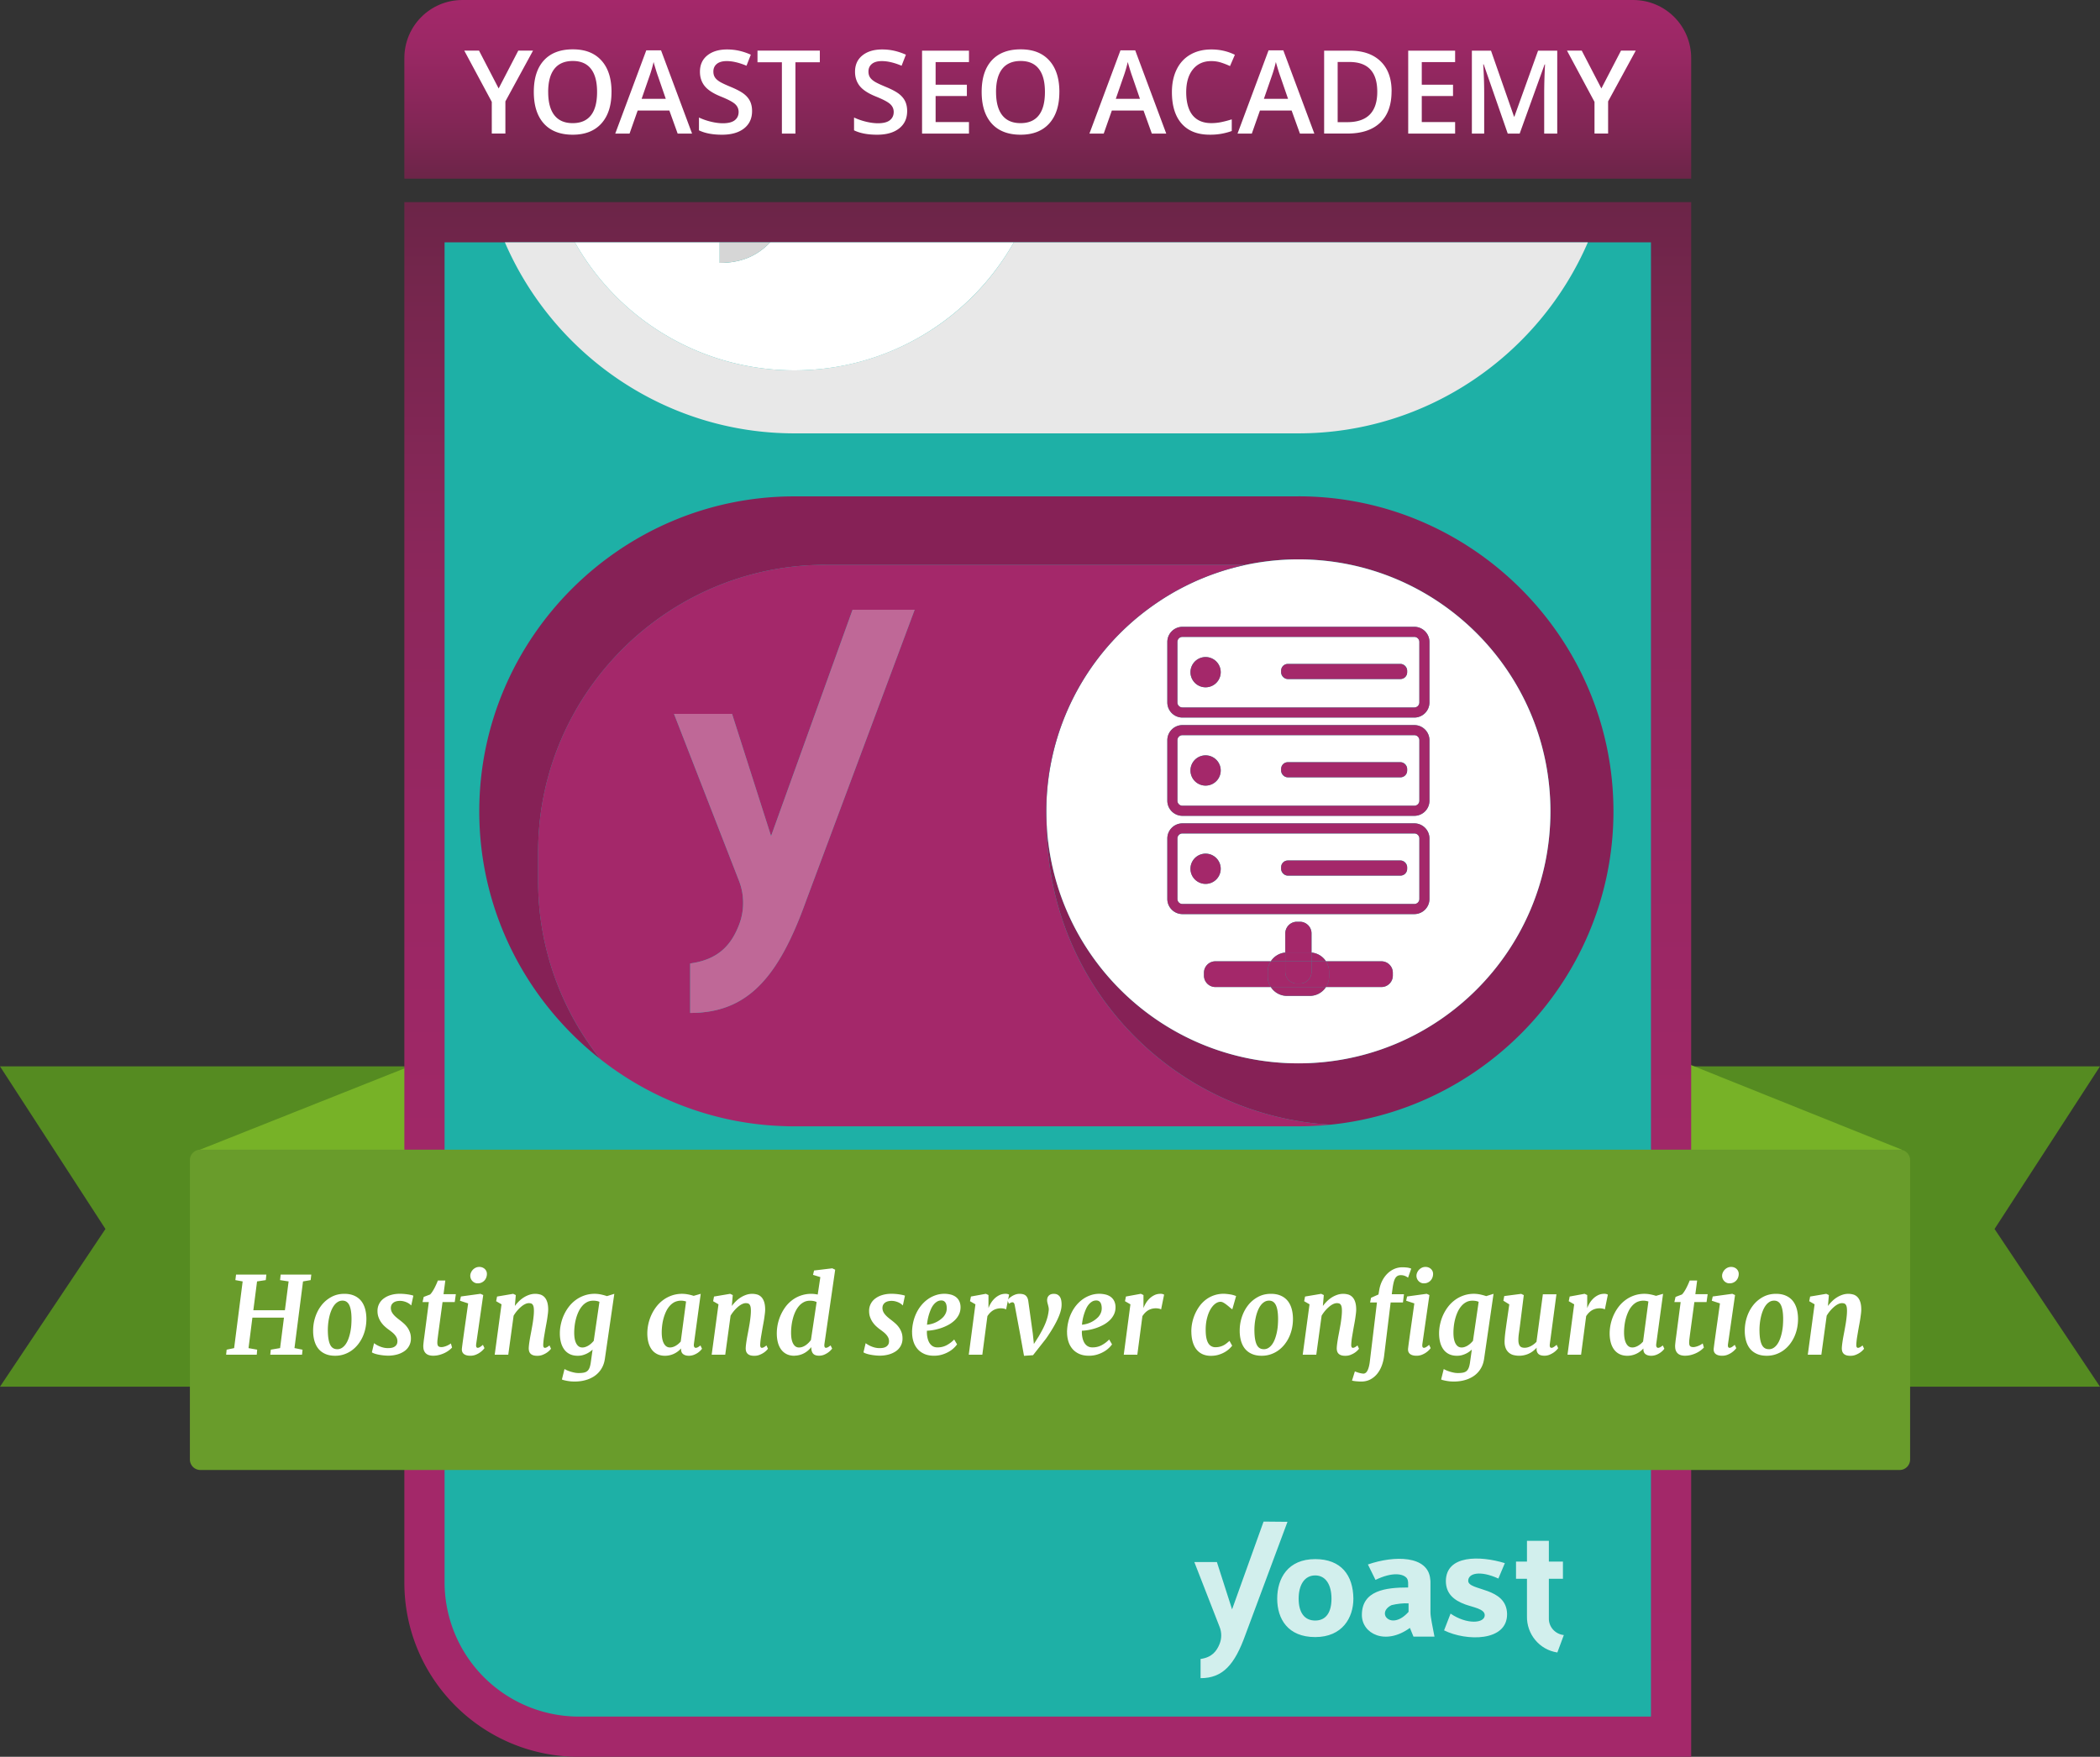 <svg role="img" aria-hidden="true" focusable="false" xmlns="http://www.w3.org/2000/svg" viewBox="0 0 940 786.5"><rect x="0" y="0" width="940" height="786.5" fill="#333333" stroke="none"/><defs><linearGradient id="a" x1="4124.01" x2="4124.01" y1="-57.36" y2="638.64" gradientTransform="matrix(1 0 0 -1 -3655.01 729.14)" gradientUnits="userSpaceOnUse"><stop offset="0" stop-color="#a4286a"/><stop offset=".37" stop-color="#a12868"/><stop offset=".59" stop-color="#992763"/><stop offset=".77" stop-color="#8b275b"/><stop offset=".93" stop-color="#77264e"/><stop offset="1" stop-color="#6c2548"/></linearGradient><linearGradient id="b" x1="469" x2="469" y1="729.89" y2="649.89" gradientTransform="matrix(1 0 0 -1 0 729.89)" gradientUnits="userSpaceOnUse"><stop offset="0" stop-color="#a4286a"/><stop offset=".26" stop-color="#9b2865"/><stop offset=".68" stop-color="#832656"/><stop offset="1" stop-color="#6c2548"/></linearGradient></defs><path fill="#558b21" d="M940 620.8H0l47.2-70.6L0 477.4h940l-47.2 72.8 47.2 70.6z"/><path fill="#77b227" d="M193.9 473.2 88 515.3 105.8 638l110 4.9-21.9-169.7zM752.9 475.2l98.4 39.5-20.1 122.1-110 4.9 31.7-166.5z"/><path fill="#1eb0a6" d="M742.49 105.5H189.65v603.46A70.04 70.04 0 0 0 259.69 779h482.79V105.5Z"/><g fill="#fff" opacity=".8"><path d="M693.3 724.5v-17.7h6.3v-7.7h-6.3v-9.3h-9.8v9.3h-4.9v7.7h4.9v16.7c-.2 8.1 5.6 15.1 13.6 16.3l2.9-7.8c-3.8-.4-6.8-3.6-6.7-7.5ZM640.3 721.7v-13.3c0-.5 0-1-.1-1.4-.9-10.7-16.1-10.7-27.9-6.6l3.4 6.9c7.7-3.7 12.3-2.7 13.9-.9l.1.1c.8 1.1.6 2.8.6 4.2-10 0-20.7 1.3-20.7 12.3 0 8.4 10.5 13.8 21.5 5.8l1.6 3.9h9.4c-.8-4.5-1.8-8.5-1.8-11Zm-9.8-.1c-7.7 8.7-14.8.5-7.6-3 2.5-.6 5-.9 7.6-.8v3.8ZM657.2 707.7c0-3.3 5.2-4.8 13.5-1l2.9-6.9c-11.1-3.4-26.3-3.7-26.4 8 0 5.6 3.5 8.6 8.7 10.5 3.6 1.3 8.7 2 8.7 4.8 0 3.7-8 4.3-15.3-.7l-2.9 7.5c9.9 4.9 28.3 5.1 28.2-7.3-.2-12.3-17.4-10.2-17.4-14.9ZM565.6 681.2l-14.1 39.3-6.8-21.2h-10.1l11.3 29c1 2.5 1 5.2 0 7.7-1.3 3.2-3.4 6-8.5 6.7v8.6c10 0 15.3-6.1 20.1-19.5l18.8-50.5-10.7-.1ZM588.7 698c-12.2 0-17 8.6-17 17.7s4.8 17.2 17 17.2 17.1-8.7 17.1-17.2c-.1-10.4-5.4-17.7-17.1-17.7Zm0 27.5c-4.9 0-7.4-3.7-7.4-9.8s2.6-10.4 7.4-10.4 7.3 4.3 7.3 10.4-2.4 9.8-7.3 9.8Z"/></g><path fill="url(#a)" d="M739 108.5v660H259a60.18 60.18 0 0 1-60-60v-600h540m18-18H181v618c0 43.1 34.9 78 78 78h498v-696Z"/><path fill="url(#b)" d="M207 0h524c14.4 0 26 11.6 26 26v54H181V26c0-14.4 11.6-26 26-26Z"/><g fill="#fff"><path d="m223.2 39.61 8.79-16.94h6.6l-12.37 22.72v14.4h-6.09V45.6l-12.31-22.93h6.6l8.79 16.94ZM273.72 41.19c0 6.04-1.51 10.74-4.53 14.09s-7.3 5.03-12.83 5.03-9.91-1.66-12.91-4.99-4.51-8.05-4.51-14.18 1.51-10.83 4.53-14.12 7.33-4.93 12.94-4.93 9.78 1.67 12.8 5 4.52 8.03 4.52 14.09Zm-28.34 0c0 4.57.92 8.04 2.77 10.4s4.58 3.54 8.2 3.54 6.33-1.17 8.16-3.5 2.75-5.81 2.75-10.44-.91-8.01-2.73-10.36-4.53-3.53-8.14-3.53-6.39 1.18-8.24 3.53-2.78 5.81-2.78 10.36ZM303.33 59.8l-3.71-10.31h-14.19L281.8 59.8h-6.4l13.89-37.27h6.6l13.89 37.27h-6.45Zm-5.31-15.54-3.48-10.11c-.25-.68-.61-1.74-1.05-3.2s-.76-2.52-.93-3.2a57.6 57.6 0 0 1-2.01 6.83l-3.35 9.67h10.82ZM336.64 49.72c0 3.3-1.19 5.89-3.58 7.77s-5.68 2.82-9.88 2.82-7.63-.65-10.31-1.96v-5.74c1.69.8 3.49 1.42 5.4 1.88s3.68.69 5.32.69c2.4 0 4.18-.46 5.32-1.37s1.71-2.14 1.71-3.68c0-1.39-.52-2.56-1.57-3.53s-3.22-2.11-6.5-3.43c-3.39-1.37-5.77-2.94-7.16-4.7s-2.08-3.88-2.08-6.35c0-3.1 1.1-5.54 3.3-7.31s5.15-2.67 8.86-2.67 7.09.78 10.61 2.34l-1.93 4.95c-3.3-1.39-6.25-2.08-8.84-2.08-1.96 0-3.45.43-4.47 1.28s-1.52 1.98-1.52 3.39c0 .96.2 1.79.61 2.48s1.08 1.33 2.01 1.94 2.61 1.41 5.03 2.41c2.73 1.13 4.72 2.19 5.99 3.17s2.2 2.09 2.79 3.33.89 2.69.89 4.37ZM356.06 59.8h-6.07V27.88h-10.92v-5.21h27.9v5.21h-10.92V59.8ZM406.06 49.72c0 3.3-1.19 5.89-3.58 7.77s-5.68 2.82-9.88 2.82-7.63-.65-10.31-1.96v-5.74c1.69.8 3.49 1.42 5.4 1.88s3.68.69 5.32.69c2.4 0 4.18-.46 5.32-1.37s1.71-2.14 1.71-3.68c0-1.39-.52-2.56-1.57-3.53s-3.22-2.11-6.5-3.43c-3.39-1.37-5.77-2.94-7.16-4.7s-2.08-3.88-2.08-6.35c0-3.1 1.1-5.54 3.3-7.31s5.15-2.67 8.86-2.67 7.09.78 10.61 2.34l-1.93 4.95c-3.3-1.39-6.25-2.08-8.84-2.08-1.96 0-3.45.43-4.47 1.28s-1.52 1.98-1.52 3.39c0 .96.2 1.79.61 2.48s1.08 1.33 2.01 1.94 2.61 1.41 5.03 2.41c2.73 1.13 4.72 2.19 5.99 3.17s2.2 2.09 2.79 3.33.89 2.69.89 4.37ZM433.73 59.8h-21V22.68h21v5.13H418.8v10.11h13.99V43H418.8v11.65h14.93v5.15ZM474.19 41.19c0 6.04-1.51 10.74-4.53 14.09s-7.3 5.03-12.83 5.03-9.91-1.66-12.91-4.99-4.51-8.05-4.51-14.18 1.51-10.83 4.53-14.12 7.33-4.93 12.94-4.93 9.78 1.67 12.8 5 4.52 8.03 4.52 14.09Zm-28.34 0c0 4.57.92 8.04 2.77 10.4s4.58 3.54 8.2 3.54 6.33-1.17 8.16-3.5 2.75-5.81 2.75-10.44-.91-8.01-2.73-10.36-4.53-3.53-8.14-3.53-6.39 1.18-8.24 3.53-2.78 5.81-2.78 10.36ZM515.58 59.8l-3.71-10.31h-14.19l-3.63 10.31h-6.4l13.89-37.27h6.6l13.89 37.27h-6.45Zm-5.31-15.54-3.48-10.11c-.25-.68-.61-1.74-1.05-3.2s-.76-2.52-.93-3.2a57.6 57.6 0 0 1-2.01 6.83l-3.35 9.67h10.82ZM542.2 27.35c-3.49 0-6.23 1.24-8.23 3.71s-3 5.88-3 10.23.96 8 2.88 10.33 4.7 3.5 8.34 3.5c1.57 0 3.1-.16 4.57-.47s3-.71 4.6-1.21v5.21a27.85 27.85 0 0 1-9.9 1.65c-5.43 0-9.61-1.65-12.52-4.94s-4.37-8-4.37-14.13c0-3.86.71-7.24 2.12-10.13s3.46-5.11 6.13-6.65 5.81-2.31 9.42-2.31c3.79 0 7.3.8 10.51 2.39l-2.18 5.05c-1.25-.59-2.58-1.11-3.97-1.56s-2.87-.67-4.41-.67ZM581.87 59.8l-3.71-10.31h-14.19l-3.63 10.31h-6.4l13.89-37.27h6.6l13.89 37.27h-6.45Zm-5.31-15.54-3.48-10.11c-.25-.68-.61-1.74-1.05-3.2s-.76-2.52-.93-3.2a57.6 57.6 0 0 1-2.01 6.83l-3.35 9.67h10.82ZM622.89 40.88c0 6.13-1.7 10.81-5.1 14.05s-8.3 4.86-14.7 4.86h-10.38V22.68h11.48c5.91 0 10.5 1.59 13.79 4.77s4.93 7.66 4.93 13.43Zm-6.4.2c0-8.89-4.16-13.33-12.47-13.33h-5.26v26.94h4.32c8.94 0 13.41-4.54 13.41-13.61ZM651.34 59.8h-21V22.68h21v5.13h-14.93v10.11h13.99V43h-13.99v11.65h14.93v5.15ZM674.89 59.8l-10.77-31h-.2c.29 4.6.43 8.92.43 12.95V59.8h-5.51V22.68h8.56l10.31 29.53h.15l10.61-29.53h8.58V59.8h-5.84V41.44a250.58 250.58 0 0 1 .38-12.59h-.2L680.24 59.8h-5.36ZM716.8 39.61l8.79-16.94h6.6l-12.37 22.72v14.4h-6.09V45.6l-12.31-22.93h6.6l8.79 16.94Z"/></g><path fill="#699c2b" d="M89.7 514.7h760.6c2.6 0 4.7 2.1 4.7 4.7v134c0 2.6-2.1 4.7-4.7 4.7H89.7a4.7 4.7 0 0 1-4.7-4.7v-134c0-2.6 2.1-4.7 4.7-4.7Z"/><g fill="#fff"><path d="m101.45 604.24 3.35-.7 3.82-29.86-3.26-.59.3-2.46h13.57l-.26 2.46-3.91.59-1.66 12.91h14.13l1.66-12.91-3.82-.59.26-2.46h13.71l-.28 2.46-3.42.59-3.82 29.84 3.61.73-.23 2.25h-14.23l.26-2.27 4.15-.7 1.73-13.64h-14.13l-1.73 13.66 3.87.68-.19 2.27h-13.71l.23-2.25ZM140.17 596.2c-.05-2.22.25-4.35.9-6.39s1.59-3.84 2.81-5.41 2.71-2.82 4.44-3.76 3.67-1.41 5.81-1.41c1.58 0 2.97.24 4.18.73s2.23 1.19 3.06 2.11 1.46 2.05 1.9 3.39.68 2.86.73 4.56c.03 1.47-.09 2.91-.36 4.32s-.69 2.75-1.25 4.01-1.26 2.41-2.09 3.47-1.77 1.96-2.81 2.72-2.2 1.35-3.46 1.78-2.6.64-4.02.64c-1.58 0-2.97-.24-4.17-.73s-2.22-1.18-3.05-2.1-1.46-2.04-1.9-3.38-.68-2.86-.73-4.56Zm10.78 7.83c.8 0 1.51-.21 2.14-.62s1.19-.97 1.68-1.68.89-1.52 1.23-2.46.61-1.93.82-2.96.36-2.1.43-3.19.11-2.14.09-3.15c-.05-2.61-.4-4.54-1.05-5.8s-1.65-1.89-2.98-1.89c-.8 0-1.52.21-2.16.62s-1.21.97-1.7 1.66-.91 1.51-1.27 2.44-.64 1.91-.86 2.95-.38 2.09-.47 3.16-.12 2.11-.09 3.11c.06 2.62.42 4.58 1.07 5.87s1.68 1.93 3.11 1.93ZM167.43 601.33a11.52 11.52 0 0 0 4.25 1.99 8.96 8.96 0 0 0 3.45.11c.49-.08.94-.23 1.35-.46s.74-.54 1.01-.95.4-.94.4-1.59c0-.56-.11-1.08-.33-1.55s-.52-.92-.89-1.35-.82-.84-1.32-1.24-1.05-.81-1.63-1.23c-.47-.34-.98-.77-1.54-1.28s-1.07-1.1-1.55-1.77-.87-1.43-1.18-2.27-.47-1.77-.47-2.79a6.77 6.77 0 0 1 2.96-5.75c.91-.66 1.96-1.15 3.18-1.49s2.5-.5 3.86-.5a24.55 24.55 0 0 1 5.13.57c.42.1.73.2.91.29l-.94 4.38a6.52 6.52 0 0 0-1.68-1.24c-.43-.22-.93-.41-1.5-.57a6.97 6.97 0 0 0-3.33-.1c-.46.1-.88.27-1.25.5s-.68.54-.93.91-.39.84-.43 1.38c-.03.55.04 1.06.21 1.55s.43.95.79 1.41.78.9 1.29 1.35 1.07.89 1.68 1.35c.61.47 1.21.97 1.82 1.51s1.14 1.14 1.61 1.8.85 1.4 1.14 2.2.43 1.7.43 2.68a6.74 6.74 0 0 1-3.15 5.87c-.96.63-2.05 1.1-3.28 1.41s-2.51.46-3.82.46a24.53 24.53 0 0 1-4.38-.49c-.67-.14-1.26-.3-1.76-.48s-.86-.36-1.08-.53l.98-4.12ZM189.46 602.76l.01-.32.05-.66.13-1.27c.06-.54.16-1.25.28-2.12l2.02-15.47h-2.81l.52-2.3 2.88-1.1c.3-.3.61-.68.93-1.16s.63-1 .93-1.56.58-1.15.86-1.76.52-1.2.74-1.76h3.33l-.8 6.12h5.51l-.49 3.52h-5.46l-1.95 14.41-.27 2.16a14 14 0 0 0-.11 1.55c0 .75.13 1.28.4 1.58s.75.46 1.45.46c.3 0 .63-.04 1.01-.13a8.93 8.93 0 0 0 3.21-1.51l.52 1.85a11.21 11.21 0 0 1-3.25 2.38c-.75.37-1.55.67-2.44.91s-1.81.36-2.78.36c-.58 0-1.13-.07-1.66-.2s-1-.36-1.41-.69-.73-.76-.97-1.3-.36-1.21-.36-2ZM206.76 603.65c.11-.94.26-2.09.45-3.46l.64-4.64.8-5.62.9-6.41-3.66-1.2.42-1.9 8.77-1.2 1.22.56-3.14 21.84c-.17 1.19.05 1.78.68 1.78.27 0 .57-.09.91-.28s.81-.54 1.41-1.05l.7 1.48a8.74 8.74 0 0 1-2.05 1.96c-.54.39-1.17.72-1.9 1.01s-1.52.43-2.38.43c-1.31 0-2.3-.28-2.96-.84s-.93-1.38-.81-2.46Zm7.01-29.11c-.45 0-.88-.09-1.28-.28a3.42 3.42 0 0 1-1.62-4.64 4.25 4.25 0 0 1 2.12-2.11c.47-.22.99-.32 1.54-.32s1.02.09 1.45.27.8.42 1.1.73.52.65.67 1.03.21.79.2 1.21c-.02.55-.12 1.07-.32 1.57a3.95 3.95 0 0 1-3.85 2.53ZM224.48 583.92l-2.39-1.38.4-2.09 7.22-1.22 1.17.56-.42 4.88c.58-.78 1.21-1.5 1.9-2.17s1.42-1.24 2.2-1.72 1.6-.86 2.45-1.14a8.28 8.28 0 0 1 4.95-.05c.7.24 1.31.64 1.82 1.2s.9 1.29 1.18 2.19.42 2.02.42 3.33c0 .47-.04 1.04-.12 1.72s-.18 1.4-.29 2.17-.25 1.54-.39 2.31a183.67 183.67 0 0 0-.71 3.98l-.32 1.89a32.5 32.5 0 0 0-.39 3.52c-.02.56.04.96.18 1.18s.31.34.53.34c.23 0 .5-.07.81-.21s.73-.43 1.28-.87l.68 1.48a8.1 8.1 0 0 1-1.96 1.81c-.52.35-1.14.66-1.85.94s-1.49.41-2.33.41c-.77 0-1.4-.09-1.9-.27s-.89-.43-1.18-.75-.49-.7-.6-1.12-.16-.9-.14-1.42c.02-.44.06-.94.13-1.51s.16-1.18.26-1.82.21-1.3.34-1.98l.38-2 .39-2.16a56.67 56.67 0 0 0 .69-4.83c.08-.82.12-1.57.12-2.27 0-.75-.05-1.35-.15-1.79s-.25-.79-.45-1.04-.43-.41-.71-.49-.6-.12-.96-.12c-.52 0-1.07.14-1.68.43s-1.2.69-1.8 1.2a15.8 15.8 0 0 0-3.34 3.99l-2.39 17.46h-6.07l3.05-22.57ZM252.67 612.89c.22.14.55.31 1 .52s.96.4 1.54.59 1.2.35 1.85.49 1.3.21 1.95.21c.89 0 1.65-.06 2.27-.18s1.15-.35 1.57-.69.76-.83 1.01-1.46.45-1.46.59-2.47l.8-5.7a10.44 10.44 0 0 1-4.63 2.54c-.63.15-1.31.22-2.03.22-1.39 0-2.59-.26-3.6-.77s-1.84-1.22-2.48-2.12-1.13-1.96-1.44-3.18-.47-2.53-.47-3.94.15-2.74.46-4.15.75-2.77 1.35-4.08 1.33-2.54 2.21-3.69 1.9-2.15 3.06-3.01 2.45-1.54 3.88-2.04a14.09 14.09 0 0 1 7.62-.42c.98.22 1.81.45 2.5.7l3.3-1.03-4.22 29.06c-.19 1.3-.52 2.45-1.01 3.47a10.73 10.73 0 0 1-4.11 4.58c-.86.52-1.77.95-2.72 1.27s-1.91.55-2.88.69a19.85 19.85 0 0 1-4.5.13c-.57-.05-1.11-.13-1.63-.22s-.98-.2-1.41-.3-.75-.22-.98-.33l1.17-4.69Zm7.95-9.63c.52 0 1.02-.09 1.5-.26s.95-.39 1.38-.67.85-.59 1.23-.95.73-.73 1.04-1.1l2.55-17.46c-.41-.19-.84-.32-1.31-.4s-.95-.12-1.45-.12c-1.03 0-1.96.21-2.78.64s-1.55 1.01-2.18 1.75-1.18 1.58-1.63 2.54-.82 1.97-1.11 3.04-.5 2.14-.63 3.23-.2 2.14-.2 3.14c0 2.12.32 3.76.96 4.9s1.52 1.71 2.62 1.71ZM289.75 596.95a20.13 20.13 0 0 1 1.81-8.23c.6-1.31 1.33-2.54 2.21-3.69s1.9-2.15 3.06-3.01 2.45-1.54 3.88-2.04a14.09 14.09 0 0 1 7.34-.47c.45.08.88.18 1.3.29s.8.23 1.15.34l3.16-.91-3.05 22.41c-.08.64-.03 1.1.15 1.37s.4.41.67.41c.22 0 .49-.07.81-.21s.75-.43 1.3-.87l.7 1.48a7.8 7.8 0 0 1-1.94 1.84c-.51.35-1.1.66-1.77.91s-1.41.39-2.2.39c-1.08 0-1.94-.26-2.58-.77s-.94-1.31-.89-2.39l-.05-.07a9.6 9.6 0 0 1-7.07 3.24c-1.39 0-2.59-.26-3.6-.77s-1.84-1.22-2.48-2.12-1.13-1.96-1.44-3.18-.47-2.53-.47-3.94Zm10.08 6.3c.48 0 .95-.07 1.41-.22s.89-.34 1.3-.59.8-.52 1.17-.84.7-.65 1-1l2.39-17.93a6.93 6.93 0 0 0-5.15.26c-.82.43-1.55 1-2.18 1.72s-1.18 1.55-1.63 2.51-.82 1.96-1.11 3.01-.5 2.12-.63 3.21-.2 2.13-.2 3.13c0 2.12.32 3.78.97 4.96s1.54 1.77 2.66 1.77ZM321.6 583.92l-2.39-1.38.4-2.09 7.22-1.22 1.17.56-.42 4.88c.58-.78 1.21-1.5 1.9-2.17s1.42-1.24 2.2-1.72 1.6-.86 2.45-1.14a8.28 8.28 0 0 1 4.95-.05c.7.24 1.31.64 1.82 1.2s.9 1.29 1.18 2.19.42 2.02.42 3.33c0 .47-.04 1.04-.12 1.72s-.18 1.4-.29 2.17-.25 1.54-.39 2.31a183.67 183.67 0 0 0-.71 3.98l-.32 1.89a32.5 32.5 0 0 0-.39 3.52c-.02.56.04.96.18 1.18s.31.34.53.34c.23 0 .5-.07.81-.21s.73-.43 1.28-.87l.68 1.48a8.1 8.1 0 0 1-1.96 1.81c-.52.35-1.14.66-1.85.94s-1.49.41-2.33.41c-.77 0-1.4-.09-1.9-.27s-.89-.43-1.18-.75-.49-.7-.6-1.12-.16-.9-.14-1.42c.02-.44.06-.94.13-1.51s.16-1.18.26-1.82.21-1.3.34-1.98l.38-2 .39-2.16a56.67 56.67 0 0 0 .69-4.83c.08-.82.12-1.57.12-2.27 0-.75-.05-1.35-.15-1.79s-.25-.79-.45-1.04-.43-.41-.71-.49-.6-.12-.96-.12c-.52 0-1.07.14-1.68.43s-1.2.69-1.8 1.2a15.8 15.8 0 0 0-3.34 3.99l-2.39 17.46h-6.07l3.05-22.57ZM355.61 606.96c-1.39 0-2.58-.26-3.57-.77s-1.81-1.22-2.45-2.12-1.11-1.96-1.42-3.18-.46-2.53-.46-3.94a20.17 20.17 0 0 1 3.92-11.92c.87-1.15 1.88-2.15 3.02-3.01a14.14 14.14 0 0 1 9.96-2.7c.47.06.95.14 1.42.23l1.17-7.8-3.28-1.01.47-1.95 8.16-.98 1.29.63-4.8 33.16c-.08.56-.07 1 .04 1.32s.31.48.62.48c.22 0 .48-.07.79-.21s.74-.43 1.3-.87l.7 1.45c-.12.16-.35.41-.67.75s-.73.7-1.24 1.05-1.09.68-1.76.95-1.4.41-2.21.41c-1.22 0-2.11-.31-2.66-.94s-.82-1.59-.81-2.91c-.36.47-.79.93-1.29 1.39a9.36 9.36 0 0 1-6.24 2.45Zm2.04-3.7c.55 0 1.08-.1 1.59-.29s1-.45 1.46-.77.88-.68 1.27-1.08.72-.8 1.02-1.21l2.55-16.99c-.42-.22-.88-.38-1.38-.47s-1.02-.14-1.57-.14c-1.03 0-1.96.21-2.78.64s-1.55 1.01-2.18 1.75-1.17 1.58-1.62 2.54-.81 1.97-1.09 3.04-.49 2.14-.62 3.23-.2 2.14-.2 3.14c0 2.12.31 3.76.94 4.9s1.49 1.71 2.6 1.71ZM387.48 601.33a11.52 11.52 0 0 0 4.25 1.99 8.96 8.96 0 0 0 3.45.11c.49-.08.94-.23 1.35-.46s.74-.54 1.01-.95.4-.94.4-1.59c0-.56-.11-1.08-.33-1.55s-.52-.92-.89-1.35-.82-.84-1.32-1.24-1.05-.81-1.63-1.23c-.47-.34-.98-.77-1.54-1.28s-1.07-1.1-1.55-1.77-.87-1.43-1.18-2.27-.47-1.77-.47-2.79a6.77 6.77 0 0 1 2.96-5.75c.91-.66 1.96-1.15 3.18-1.49s2.5-.5 3.86-.5a24.55 24.55 0 0 1 5.13.57c.42.1.73.2.91.29l-.94 4.38a6.52 6.52 0 0 0-1.68-1.24c-.43-.22-.93-.41-1.5-.57a6.97 6.97 0 0 0-3.33-.1c-.46.1-.88.27-1.25.5s-.68.54-.93.91-.39.84-.43 1.38c-.03.55.04 1.06.21 1.55s.43.95.79 1.41.78.9 1.29 1.35 1.07.89 1.68 1.35c.61.47 1.21.97 1.82 1.51s1.14 1.14 1.61 1.8.85 1.4 1.14 2.2.43 1.7.43 2.68a6.74 6.74 0 0 1-3.15 5.87c-.96.63-2.05 1.1-3.28 1.41s-2.51.46-3.82.46a24.53 24.53 0 0 1-4.38-.49c-.67-.14-1.26-.3-1.76-.48s-.86-.36-1.08-.53l.98-4.12ZM408.25 596.41c.02-1.56.2-3.07.54-4.54s.82-2.83 1.44-4.1 1.36-2.43 2.24-3.48 1.85-1.95 2.92-2.7 2.23-1.33 3.47-1.75a12.07 12.07 0 0 1 7.1-.17c.9.3 1.64.71 2.23 1.24s1.02 1.15 1.31 1.86.44 1.48.46 2.31c.02 1.25-.22 2.38-.71 3.39s-1.15 1.9-1.98 2.68-1.77 1.46-2.84 2.03-2.16 1.04-3.28 1.41-2.23.65-3.32.84-2.06.3-2.92.32c-.05.98.01 1.93.18 2.82s.43 1.7.81 2.39.87 1.25 1.49 1.65 1.36.61 2.24.61c1.52 0 2.89-.33 4.14-1s2.36-1.51 3.34-2.54l1.29 2.18a11.51 11.51 0 0 1-3.67 3.28c-.88.51-1.88.95-3 1.29s-2.33.52-3.64.52c-1.77 0-3.27-.3-4.52-.89s-2.27-1.38-3.06-2.37-1.36-2.11-1.72-3.38-.53-2.57-.52-3.91Zm6.7-3.35a11.52 11.52 0 0 0 7.3-3.47c.48-.55.86-1.15 1.14-1.82s.41-1.39.4-2.17c-.03-1.16-.26-2.01-.68-2.57s-1.01-.83-1.76-.83c-.7 0-1.34.17-1.91.52s-1.08.8-1.54 1.37-.85 1.23-1.18 1.98a22.32 22.32 0 0 0-1.78 6.98ZM436.63 583.94l-2.44-1.41.42-2.09 6.68-1.22 1.17.56v5.86c.25-.7.6-1.43 1.04-2.18s.99-1.44 1.63-2.07 1.38-1.15 2.21-1.56 1.77-.61 2.8-.61c.33 0 .64.04.93.12s.5.17.62.28l-1.34 6.61c-.19-.16-.52-.28-.98-.38a7.02 7.02 0 0 0-4.58.63c-.5.28-.99.64-1.46 1.09s-.93 1.01-1.35 1.66l-2.27 17.25h-6.07l2.98-22.55Z"/><path d="m456.79 598.17-2.58-13.83c-.09-.48-.22-.82-.38-1.01s-.35-.29-.59-.3c-.27-.02-.54.05-.82.19s-.55.3-.8.47l-.68-1.64a8.24 8.24 0 0 1 3.43-2.45 5.5 5.5 0 0 1 2-.36c1.3 0 2.24.28 2.82.83s.95 1.35 1.09 2.38L462.3 597l.49 4.69 2.2-3.47c.53-.92 1.04-1.83 1.52-2.73s.92-1.82 1.31-2.75.73-1.91 1.01-2.92.48-2.1.61-3.27c.03-.39.01-.78-.06-1.16s-.16-.76-.26-1.14-.2-.74-.28-1.1-.13-.7-.13-1.03c0-.89.26-1.59.79-2.11s1.25-.77 2.19-.77c.69 0 1.26.12 1.71.38s.81.6 1.08 1.04.45.96.56 1.56a10.5 10.5 0 0 1-.14 4.24c-.2.84-.48 1.71-.84 2.61s-.78 1.81-1.25 2.73-.98 1.83-1.51 2.73a72.85 72.85 0 0 1-3.16 4.87l-5.74 7.31-4.03.28-1.59-8.81ZM477.62 596.41c.02-1.56.2-3.07.54-4.54s.82-2.83 1.44-4.1 1.36-2.43 2.24-3.48 1.85-1.95 2.92-2.7 2.23-1.33 3.47-1.75a12.07 12.07 0 0 1 7.1-.17c.9.3 1.64.71 2.23 1.24s1.02 1.15 1.31 1.86.44 1.48.46 2.31c.02 1.25-.22 2.38-.71 3.39s-1.15 1.9-1.98 2.68-1.77 1.46-2.84 2.03-2.16 1.04-3.28 1.41-2.23.65-3.32.84-2.06.3-2.92.32c-.05.98.01 1.93.18 2.82s.43 1.7.81 2.39.87 1.25 1.49 1.65 1.36.61 2.24.61c1.52 0 2.89-.33 4.14-1s2.36-1.51 3.34-2.54l1.29 2.18a11.51 11.51 0 0 1-3.67 3.28c-.88.51-1.88.95-3 1.29s-2.33.52-3.64.52c-1.77 0-3.27-.3-4.52-.89s-2.27-1.38-3.06-2.37-1.36-2.11-1.72-3.38-.53-2.57-.52-3.91Zm6.7-3.35a11.52 11.52 0 0 0 7.3-3.47c.48-.55.86-1.15 1.14-1.82s.41-1.39.4-2.17c-.03-1.16-.26-2.01-.68-2.57s-1.01-.83-1.76-.83c-.7 0-1.34.17-1.91.52s-1.08.8-1.54 1.37-.85 1.23-1.18 1.98a22.32 22.32 0 0 0-1.78 6.98ZM506.01 583.94l-2.44-1.41.42-2.09 6.68-1.22 1.17.56v5.86c.25-.7.6-1.43 1.04-2.18s.99-1.44 1.63-2.07 1.38-1.15 2.21-1.56 1.77-.61 2.8-.61c.33 0 .64.04.93.12s.5.17.62.28l-1.34 6.61c-.19-.16-.52-.28-.98-.38a7.02 7.02 0 0 0-4.58.63c-.5.28-.99.64-1.46 1.09s-.93 1.01-1.35 1.66l-2.27 17.25h-6.07l2.98-22.55ZM533.26 596.18a19.49 19.49 0 0 1 3.58-11.31c.8-1.12 1.74-2.09 2.81-2.93s2.28-1.5 3.62-1.98a13.14 13.14 0 0 1 5.88-.66c.5.05 1 .11 1.49.19a11 11 0 0 1 2.66.75l-1.69 5.93c-.33-.2-.71-.5-1.15-.88s-.89-.76-1.36-1.12-.94-.69-1.42-.96-.93-.41-1.35-.41c-.81 0-1.62.31-2.43.93s-1.52 1.49-2.16 2.62-1.14 2.49-1.52 4.08-.56 3.35-.53 5.29c.02 1.31.12 2.44.33 3.38s.49 1.7.87 2.3a3.58 3.58 0 0 0 3.26 1.73 7.69 7.69 0 0 0 4.78-1.65c.46-.35.92-.75 1.41-1.18l1.2 2.16a11.31 11.31 0 0 1-3.36 2.9c-.8.46-1.72.85-2.75 1.16s-2.17.47-3.42.47c-1.36 0-2.57-.23-3.64-.7s-1.98-1.16-2.73-2.07-1.33-2.04-1.73-3.39-.62-2.88-.63-4.62ZM554.92 596.2c-.05-2.22.25-4.35.9-6.39s1.59-3.84 2.81-5.41 2.71-2.82 4.44-3.76 3.67-1.41 5.81-1.41c1.58 0 2.97.24 4.18.73s2.23 1.19 3.06 2.11 1.46 2.05 1.9 3.39.68 2.86.73 4.56c.03 1.47-.09 2.91-.36 4.32s-.69 2.75-1.25 4.01-1.26 2.41-2.09 3.47-1.77 1.96-2.81 2.72-2.2 1.35-3.46 1.78-2.6.64-4.02.64c-1.58 0-2.97-.24-4.17-.73s-2.22-1.18-3.05-2.1-1.46-2.04-1.9-3.38-.68-2.86-.73-4.56Zm10.78 7.83c.8 0 1.51-.21 2.14-.62s1.19-.97 1.68-1.68.89-1.52 1.23-2.46.61-1.93.82-2.96.36-2.1.43-3.19.11-2.14.09-3.15c-.05-2.61-.4-4.54-1.05-5.8s-1.65-1.89-2.98-1.89c-.8 0-1.52.21-2.16.62s-1.21.97-1.7 1.66-.91 1.51-1.27 2.44-.64 1.91-.86 2.95-.38 2.09-.47 3.16-.12 2.11-.09 3.11c.06 2.62.42 4.58 1.07 5.87s1.68 1.93 3.11 1.93ZM586.16 583.92l-2.39-1.38.4-2.09 7.22-1.22 1.17.56-.42 4.88c.58-.78 1.21-1.5 1.9-2.17s1.42-1.24 2.2-1.72 1.6-.86 2.45-1.14a8.28 8.28 0 0 1 4.95-.05c.7.24 1.31.64 1.82 1.2s.9 1.29 1.18 2.19.42 2.02.42 3.33c0 .47-.04 1.04-.12 1.72s-.18 1.4-.29 2.17-.25 1.54-.39 2.31a183.67 183.67 0 0 0-.71 3.98l-.32 1.89a32.5 32.5 0 0 0-.39 3.52c-.02.56.04.96.18 1.18s.31.34.53.34c.23 0 .5-.07.81-.21s.73-.43 1.28-.87l.68 1.48a8.1 8.1 0 0 1-1.96 1.81c-.52.35-1.14.66-1.85.94s-1.49.41-2.33.41c-.77 0-1.4-.09-1.9-.27s-.89-.43-1.18-.75-.49-.7-.6-1.12-.16-.9-.14-1.42c.02-.44.06-.94.13-1.51s.16-1.18.26-1.82.21-1.3.34-1.98l.38-2 .39-2.16a56.67 56.67 0 0 0 .69-4.83c.08-.82.12-1.57.12-2.27 0-.75-.05-1.35-.15-1.79s-.25-.79-.45-1.04-.43-.41-.71-.49-.6-.12-.96-.12c-.52 0-1.07.14-1.68.43s-1.2.69-1.8 1.2a15.8 15.8 0 0 0-3.34 3.99l-2.39 17.46h-6.07l3.05-22.57ZM616.37 583.1h-3.09l.42-2.09 3.33-1.48.35-2.04c.25-1.45.68-2.8 1.3-4.03s1.38-2.3 2.29-3.21 1.93-1.62 3.08-2.13 2.39-.77 3.71-.77c.64 0 1.3.04 1.98.11s1.33.24 1.96.5l-1.43 4.05a5.66 5.66 0 0 0-2.12-1.02 5.42 5.42 0 0 0-1.11-.11c-.61 0-1.12.12-1.52.36s-.75.61-1.02 1.09-.5 1.08-.67 1.79-.33 1.54-.47 2.5l-.38 2.79h5.46l-.45 3.68h-5.51l-2.93 23.98c-.2 1.59-.57 3.08-1.1 4.46s-1.23 2.59-2.09 3.62-1.88 1.85-3.05 2.45-2.5.9-3.98.9c-.42 0-.84-.01-1.25-.04s-.8-.05-1.17-.09-.7-.09-1-.14-.54-.11-.73-.15l1.29-4.12.56.22 1.02.35a11.13 11.13 0 0 0 2.19.43c.77 0 1.38-.45 1.85-1.34s.81-2.14 1.03-3.75l3.23-26.79ZM630.29 603.65c.11-.94.26-2.09.45-3.46l.64-4.64.8-5.62.9-6.41-3.66-1.2.42-1.9 8.77-1.2 1.22.56-3.14 21.84c-.17 1.19.05 1.78.68 1.78.27 0 .57-.09.91-.28s.81-.54 1.41-1.05l.7 1.48a8.74 8.74 0 0 1-2.05 1.96c-.54.39-1.17.72-1.9 1.01s-1.52.43-2.38.43c-1.31 0-2.3-.28-2.96-.84s-.93-1.38-.81-2.46Zm7.01-29.11c-.45 0-.88-.09-1.28-.28a3.42 3.42 0 0 1-1.62-4.64 4.25 4.25 0 0 1 2.12-2.11c.47-.22.99-.32 1.54-.32s1.02.09 1.45.27.8.42 1.1.73.52.65.67 1.03.21.79.2 1.21c-.02.55-.12 1.07-.32 1.57a3.95 3.95 0 0 1-3.85 2.53ZM646.23 612.89c.22.14.55.31 1 .52s.96.4 1.54.59 1.2.35 1.85.49 1.3.21 1.95.21c.89 0 1.65-.06 2.27-.18s1.15-.35 1.57-.69.76-.83 1.01-1.46.45-1.46.59-2.47l.8-5.7a10.44 10.44 0 0 1-4.63 2.54c-.63.15-1.31.22-2.03.22-1.39 0-2.59-.26-3.6-.77s-1.84-1.22-2.48-2.12-1.13-1.96-1.44-3.18-.47-2.53-.47-3.94.15-2.74.46-4.15.75-2.77 1.35-4.08 1.33-2.54 2.21-3.69 1.9-2.15 3.06-3.01 2.45-1.54 3.88-2.04a14.09 14.09 0 0 1 7.62-.42c.98.22 1.81.45 2.5.7l3.3-1.03-4.22 29.06c-.19 1.3-.52 2.45-1.01 3.47a10.73 10.73 0 0 1-4.11 4.58c-.86.52-1.77.95-2.72 1.27s-1.91.55-2.88.69a19.85 19.85 0 0 1-4.5.13c-.57-.05-1.11-.13-1.63-.22s-.98-.2-1.41-.3-.75-.22-.98-.33l1.17-4.69Zm7.95-9.63c.52 0 1.02-.09 1.5-.26s.95-.39 1.38-.67.85-.59 1.23-.95.73-.73 1.04-1.1l2.55-17.46c-.41-.19-.84-.32-1.31-.4s-.95-.12-1.45-.12c-1.03 0-1.96.21-2.78.64s-1.55 1.01-2.18 1.75-1.18 1.58-1.63 2.54-.82 1.97-1.11 3.04-.5 2.14-.63 3.23-.2 2.14-.2 3.14c0 2.12.32 3.76.96 4.9s1.52 1.71 2.62 1.71ZM673.47 600.75a41.52 41.52 0 0 1 .29-3.86c.09-.71.18-1.45.29-2.2l.3-2.18 1.24-8.55-2.65-1.64.4-2.09 7.57-.98 1.17.56-1.62 12.89c-.17 1.41-.35 2.71-.53 3.93s-.27 2.29-.27 3.22c0 .69.06 1.26.19 1.71s.3.82.54 1.09.52.46.87.57.74.16 1.2.16c.5 0 1-.07 1.49-.22s.96-.34 1.42-.59a9.2 9.2 0 0 0 2.39-1.86l2.86-21.28h6.07l-2.95 22.2c-.16 1.19.09 1.78.73 1.78.12 0 .25-.02.39-.06s.29-.11.47-.21.39-.24.62-.41.52-.39.84-.66l.68 1.48a8.33 8.33 0 0 1-2.03 1.96c-.54.37-1.16.71-1.86 1s-1.46.43-2.27.43c-1.36 0-2.32-.33-2.87-1s-.75-1.54-.57-2.61c-.41.45-.87.89-1.39 1.32a9.84 9.84 0 0 1-3.95 1.99 10.4 10.4 0 0 1-4.99.02 5.09 5.09 0 0 1-3.5-2.95 7.16 7.16 0 0 1-.55-2.95ZM704.64 583.94l-2.44-1.41.42-2.09 6.68-1.22 1.17.56v5.86c.25-.7.6-1.43 1.04-2.18s.99-1.44 1.63-2.07 1.38-1.15 2.21-1.56 1.77-.61 2.8-.61c.33 0 .64.04.93.12s.5.17.62.28l-1.34 6.61c-.19-.16-.52-.28-.98-.38a7.02 7.02 0 0 0-4.58.63c-.5.28-.99.64-1.46 1.09s-.93 1.01-1.35 1.66l-2.27 17.25h-6.07l2.98-22.55ZM720.51 596.95a20.13 20.13 0 0 1 1.81-8.23c.6-1.31 1.33-2.54 2.21-3.69s1.9-2.15 3.06-3.01 2.45-1.54 3.88-2.04a14.09 14.09 0 0 1 7.34-.47c.45.08.88.18 1.3.29s.8.23 1.15.34l3.16-.91-3.05 22.41c-.08.64-.03 1.1.15 1.37s.4.41.67.41c.22 0 .49-.07.81-.21s.75-.43 1.3-.87l.7 1.48a7.8 7.8 0 0 1-1.94 1.84c-.51.35-1.1.66-1.77.91s-1.41.39-2.2.39c-1.08 0-1.94-.26-2.58-.77s-.94-1.31-.89-2.39l-.05-.07a9.6 9.6 0 0 1-7.07 3.24c-1.39 0-2.59-.26-3.6-.77s-1.84-1.22-2.48-2.12-1.13-1.96-1.44-3.18-.47-2.53-.47-3.94Zm10.08 6.3c.48 0 .95-.07 1.41-.22s.89-.34 1.3-.59.8-.52 1.17-.84.7-.65 1-1l2.39-17.93a6.93 6.93 0 0 0-5.15.26c-.82.43-1.55 1-2.18 1.72s-1.18 1.55-1.63 2.51-.82 1.96-1.11 3.01-.5 2.12-.63 3.21-.2 2.13-.2 3.13c0 2.12.32 3.78.97 4.96s1.54 1.77 2.66 1.77ZM749.8 602.76l.01-.32.05-.66.13-1.27c.06-.54.16-1.25.28-2.12l2.02-15.47h-2.81l.52-2.3 2.88-1.1c.3-.3.61-.68.93-1.16s.63-1 .93-1.56.58-1.15.86-1.76.52-1.2.74-1.76h3.33l-.8 6.12h5.51l-.49 3.52h-5.46l-1.95 14.41-.27 2.16a14 14 0 0 0-.11 1.55c0 .75.13 1.28.4 1.58s.75.46 1.45.46c.3 0 .63-.04 1.01-.13a8.93 8.93 0 0 0 3.21-1.51l.52 1.85a11.21 11.21 0 0 1-3.25 2.38c-.75.37-1.55.67-2.44.91s-1.81.36-2.78.36c-.58 0-1.13-.07-1.66-.2s-1-.36-1.41-.69-.73-.76-.97-1.3-.36-1.21-.36-2ZM767.1 603.65c.11-.94.26-2.09.45-3.46l.64-4.64.8-5.62.9-6.41-3.66-1.2.42-1.9 8.77-1.2 1.22.56-3.14 21.84c-.17 1.19.05 1.78.68 1.78.27 0 .57-.09.91-.28s.81-.54 1.41-1.05l.7 1.48a8.74 8.74 0 0 1-2.05 1.96c-.54.39-1.17.72-1.9 1.01s-1.52.43-2.38.43c-1.31 0-2.3-.28-2.96-.84s-.93-1.38-.81-2.46Zm7.01-29.11c-.45 0-.88-.09-1.28-.28a3.42 3.42 0 0 1-1.62-4.64 4.25 4.25 0 0 1 2.12-2.11c.47-.22.99-.32 1.54-.32s1.02.09 1.45.27.8.42 1.1.73.52.65.67 1.03.21.79.2 1.21c-.02.55-.12 1.07-.32 1.57a3.95 3.95 0 0 1-3.85 2.53ZM781 596.2c-.05-2.22.25-4.35.9-6.39s1.59-3.84 2.81-5.41 2.71-2.82 4.44-3.76 3.67-1.41 5.81-1.41c1.58 0 2.97.24 4.18.73s2.23 1.19 3.06 2.11 1.46 2.05 1.9 3.39.68 2.86.73 4.56c.03 1.47-.09 2.91-.36 4.32s-.69 2.75-1.25 4.01-1.26 2.41-2.09 3.47-1.77 1.96-2.81 2.72-2.2 1.35-3.46 1.78-2.6.64-4.02.64c-1.58 0-2.97-.24-4.17-.73s-2.22-1.18-3.05-2.1-1.46-2.04-1.9-3.38-.68-2.86-.73-4.56Zm10.78 7.83c.8 0 1.51-.21 2.14-.62s1.19-.97 1.68-1.68.89-1.52 1.23-2.46.61-1.93.82-2.96.36-2.1.43-3.19.11-2.14.09-3.15c-.05-2.61-.4-4.54-1.05-5.8s-1.65-1.89-2.98-1.89c-.8 0-1.52.21-2.16.62s-1.21.97-1.7 1.66-.91 1.51-1.27 2.44-.64 1.91-.86 2.95-.38 2.09-.47 3.16-.12 2.11-.09 3.11c.06 2.62.42 4.58 1.07 5.87s1.68 1.93 3.11 1.93ZM812.24 583.92l-2.39-1.38.4-2.09 7.22-1.22 1.17.56-.42 4.88c.58-.78 1.21-1.5 1.9-2.17s1.42-1.24 2.2-1.72 1.6-.86 2.45-1.14a8.28 8.28 0 0 1 4.95-.05c.7.24 1.31.64 1.82 1.2s.9 1.29 1.18 2.19.42 2.02.42 3.33c0 .47-.04 1.04-.12 1.72s-.18 1.4-.29 2.17-.25 1.54-.39 2.31a183.67 183.67 0 0 0-.71 3.98l-.32 1.89a32.5 32.5 0 0 0-.39 3.52c-.02.56.04.96.18 1.18s.31.34.53.34c.23 0 .5-.07.81-.21s.73-.43 1.28-.87l.68 1.48a8.1 8.1 0 0 1-1.96 1.81c-.52.35-1.14.66-1.85.94s-1.49.41-2.33.41c-.77 0-1.4-.09-1.9-.27s-.89-.43-1.18-.75-.49-.7-.6-1.12-.16-.9-.14-1.42c.02-.44.06-.94.13-1.51s.16-1.18.26-1.82.21-1.3.34-1.98l.38-2 .39-2.16a56.67 56.67 0 0 0 .69-4.83c.08-.82.12-1.57.12-2.27 0-.75-.05-1.35-.15-1.79s-.25-.79-.45-1.04-.43-.41-.71-.49-.6-.12-.96-.12c-.52 0-1.07.14-1.68.43s-1.2.69-1.8 1.2a15.8 15.8 0 0 0-3.34 3.99l-2.39 17.46h-6.07l3.05-22.57Z"/></g><path fill="#862156" d="M528.29 263.57c.76-.4 1.52-.8 2.28-1.18-.77.39-1.53.78-2.28 1.18ZM532.83 261.28l1.62-.76-1.62.76ZM523.89 266.04ZM541.8 257.49l1.49-.54-1.49.54ZM546.26 255.94l1.16-.38-1.16.38ZM520.45 268.15ZM537.49 259.2l1.47-.6-1.47.6ZM352.13 504.2l-.81-.03.81.03ZM345.2 503.86l-.81-.06.81.06ZM348.69 504.08l-.91-.05.91.05ZM516.16 271.03ZM551.06 254.49l1.14-.31-1.14.31ZM511.9 274.2ZM330.69 502.04ZM327.27 501.38l-.08-.02.08.02ZM341.51 503.54l-.45-.04.45.04Z"/><path fill="#862156" d="M581.18 222.22H355.55c-77.56 0-141.02 63.46-141.02 141.02 0 44.89 21.26 85.06 54.21 110.93a127.72 127.72 0 0 1-27.86-79.65v-13.17c0-70.66 57.81-128.48 128.48-128.48h187.43l-.48.29-.29.07a113.33 113.33 0 0 1 25.16-2.82c62.3 0 112.81 50.51 112.81 112.81s-50.51 112.81-112.81 112.81-112.81-50.51-112.81-112.81a112.6 112.6 0 0 1 42.94-88.57 112.56 112.56 0 0 0-42.76 95.4c.68 71.25 56.53 129.29 126.9 133.46-4.7.48-9.47.73-14.3.73h.04c77.56 0 141.02-63.46 141.02-141.02S658.75 222.2 581.19 222.2Z"/><path fill="#e8e8e8" d="M355.56 165.81a112.75 112.75 0 0 1-98.23-57.31H226c21.66 50.17 71.68 85.51 129.56 85.51h225.63c57.88 0 107.9-35.34 129.56-85.51H453.79a112.75 112.75 0 0 1-98.23 57.31Z"/><path fill="#fff" d="M355.56 165.81c42.13 0 78.86-23.09 98.23-57.31H344.74c-5.98 6.22-13.18 9.19-22.6 9.19v-9.19h-64.81a112.75 112.75 0 0 0 98.23 57.31ZM527.03 287.39v27.08a2.26 2.26 0 0 0 2.26 2.26h103.79a2.26 2.26 0 0 0 2.26-2.26v-27.08a2.26 2.26 0 0 0-2.26-2.26H529.29a2.26 2.26 0 0 0-2.26 2.26Zm46.43 12.84a3 3 0 0 1 3-3h50.41a3 3 0 0 1 3 3v.77a3 3 0 0 1-3 3h-50.41a3 3 0 0 1-3-3v-.77Zm-33.82-6.08a6.77 6.77 0 1 1 0 13.54 6.77 6.77 0 0 1 0-13.54ZM633.08 373.13H529.29a2.26 2.26 0 0 0-2.26 2.26v27.08a2.26 2.26 0 0 0 2.26 2.26h103.79a2.26 2.26 0 0 0 2.26-2.26v-27.08a2.26 2.26 0 0 0-2.26-2.26Zm-93.43 22.56a6.77 6.77 0 1 1 0-13.54 6.77 6.77 0 0 1 0 13.54Zm90.22-6.69a3 3 0 0 1-3 3h-50.41a3 3 0 0 1-3-3v-.77a3 3 0 0 1 3-3h50.41a3 3 0 0 1 3 3v.77Z"/><path fill="#fff" d="M551.06 254.49a116.48 116.48 0 0 0-7.76 2.46l-1.49.54c-.95.36-1.9.73-2.84 1.11l-1.47.6c-1.02.43-2.03.87-3.03 1.33l-1.62.76a157.53 157.53 0 0 0-4.54 2.28l-1.69.92c-.91.5-1.81 1.02-2.71 1.55l-1.52.91c-.64.39-1.29.79-1.92 1.2l-1.09.72c-1.08.71-2.14 1.43-3.19 2.17l-.84.6c-1.16.83-2.3 1.69-3.43 2.56l-.6.47a112.61 112.61 0 0 0-42.94 88.57c0 62.3 50.51 112.81 112.81 112.81S694 425.54 694 363.24s-50.51-112.81-112.81-112.81a113.33 113.33 0 0 0-30.13 4.08Zm72.4 182.29c0 2.81-2.3 5.1-5.1 5.1h-24.82a8.62 8.62 0 0 1-7.23 3.96h-10.23a8.6 8.6 0 0 1-7.23-3.96h-24.82c-2.81 0-5.1-2.3-5.1-5.1v-1.31c0-2.81 2.3-5.1 5.1-5.1h24.82a8.63 8.63 0 0 1 6.48-3.92v-8.59c0-2.86 2.34-5.2 5.2-5.2h1.33c2.86 0 5.2 2.34 5.2 5.2v8.59a8.66 8.66 0 0 1 6.48 3.92h24.82c2.81 0 5.1 2.3 5.1 5.1v1.31Zm16.39-34.32a6.78 6.78 0 0 1-6.77 6.77H529.29a6.78 6.78 0 0 1-6.77-6.77v-27.08a6.78 6.78 0 0 1 6.77-6.77h103.79a6.78 6.78 0 0 1 6.77 6.77v27.08Zm0-44a6.78 6.78 0 0 1-6.77 6.77H529.29a6.78 6.78 0 0 1-6.77-6.77v-27.08a6.78 6.78 0 0 1 6.77-6.77h103.79a6.78 6.78 0 0 1 6.77 6.77v27.08Zm0-71.07v27.08a6.78 6.78 0 0 1-6.77 6.77H529.29a6.78 6.78 0 0 1-6.77-6.77v-27.08a6.78 6.78 0 0 1 6.77-6.77h103.79a6.78 6.78 0 0 1 6.77 6.77Z"/><path fill="#fff" d="M633.08 329.13H529.29a2.26 2.26 0 0 0-2.26 2.26v27.08a2.26 2.26 0 0 0 2.26 2.26h103.79a2.26 2.26 0 0 0 2.26-2.26v-27.08a2.26 2.26 0 0 0-2.26-2.26Zm-93.43 22.56a6.77 6.77 0 1 1 0-13.54 6.77 6.77 0 0 1 0 13.54Zm90.22-6.69a3 3 0 0 1-3 3h-50.41a3 3 0 0 1-3-3v-.77a3 3 0 0 1 3-3h50.41a3 3 0 0 1 3 3v.77Z"/><path fill="#a4286a" d="M633.08 324.62H529.29a6.78 6.78 0 0 0-6.77 6.77v27.08a6.78 6.78 0 0 0 6.77 6.77h103.79a6.78 6.78 0 0 0 6.77-6.77v-27.08a6.78 6.78 0 0 0-6.77-6.77Zm2.26 33.84a2.26 2.26 0 0 1-2.26 2.26H529.29a2.26 2.26 0 0 1-2.26-2.26v-27.08a2.26 2.26 0 0 1 2.26-2.26h103.79a2.26 2.26 0 0 1 2.26 2.26v27.08Z"/><circle cx="539.65" cy="344.92" r="6.77" fill="#a4286a" transform="rotate(-13.28 539.75 344.97)"/><rect width="56.41" height="6.77" x="573.46" y="341.23" fill="#a4286a" rx="3" ry="3"/><path fill="#a4286a" d="M522.52 287.39v27.08a6.78 6.78 0 0 0 6.77 6.77h103.79a6.78 6.78 0 0 0 6.77-6.77v-27.08a6.78 6.78 0 0 0-6.77-6.77H529.29a6.78 6.78 0 0 0-6.77 6.77Zm112.81 0v27.08a2.26 2.26 0 0 1-2.26 2.26H529.28a2.26 2.26 0 0 1-2.26-2.26v-27.08a2.26 2.26 0 0 1 2.26-2.26h103.79a2.26 2.26 0 0 1 2.26 2.26Z"/><circle cx="539.65" cy="300.93" r="6.77" fill="#a4286a" transform="rotate(-67.5 539.65 300.93)"/><rect width="56.41" height="6.77" x="573.46" y="297.23" fill="#a4286a" rx="3" ry="3"/><path fill="#a4286a" d="M633.08 368.61H529.29a6.78 6.78 0 0 0-6.77 6.77v27.08a6.78 6.78 0 0 0 6.77 6.77h103.79a6.78 6.78 0 0 0 6.77-6.77v-27.08a6.78 6.78 0 0 0-6.77-6.77Zm2.26 33.84a2.26 2.26 0 0 1-2.26 2.26H529.29a2.26 2.26 0 0 1-2.26-2.26v-27.08a2.26 2.26 0 0 1 2.26-2.26h103.79a2.26 2.26 0 0 1 2.26 2.26v27.08Z"/><circle cx="539.65" cy="388.92" r="6.77" fill="#a4286a" transform="rotate(-13.28 539.76 388.98)"/><rect width="56.41" height="6.77" x="573.46" y="385.23" fill="#a4286a" rx="3" ry="3"/><path fill="#a4286a" d="M567.45 435.02c0-1.71.51-3.31 1.38-4.65h-24.82c-2.81 0-5.1 2.3-5.1 5.1v1.31c0 2.81 2.3 5.1 5.1 5.1h24.82a8.55 8.55 0 0 1-1.38-4.65v-2.21ZM618.35 430.37h-24.82a8.55 8.55 0 0 1 1.38 4.65v2.21c0 1.71-.51 3.31-1.38 4.65h24.82c2.81 0 5.1-2.3 5.1-5.1v-1.31c0-2.81-2.3-5.1-5.1-5.1ZM586.3 426.41c.25 0 .5.02.75.04v-8.59c0-2.86-2.34-5.2-5.2-5.2h-1.33a5.22 5.22 0 0 0-5.2 5.2v8.59c.25-.02.5-.04.75-.04h10.23ZM575.31 426.45a8.66 8.66 0 0 0-6.48 3.92h6.48v-3.92ZM593.53 430.37a8.63 8.63 0 0 0-6.48-3.92v3.92h6.48ZM576.07 445.84h10.23a8.6 8.6 0 0 0 7.23-3.96h-24.7a8.62 8.62 0 0 0 7.23 3.96Z"/><path fill="#a4286a" d="M594.91 435.02c0-1.71-.51-3.31-1.38-4.65h-6.48v4.76c0 2.86-2.34 5.2-5.2 5.2h-1.33a5.22 5.22 0 0 1-5.2-5.2v-4.76h-6.48a8.55 8.55 0 0 0-1.38 4.65v2.21c0 1.71.51 3.31 1.38 4.65h24.7a8.55 8.55 0 0 0 1.38-4.65v-2.21ZM587.05 430.37v-3.92c-.25-.02-.5-.04-.75-.04h-10.23c-.25 0-.5.02-.75.04v3.92h11.74Z"/><path fill="#a4286a" d="M575.31 435.13c0 2.86 2.34 5.2 5.2 5.2h1.33c2.86 0 5.2-2.34 5.2-5.2v-4.76H575.3v4.76ZM268.81 474.24a140.58 140.58 0 0 0 58.38 27.12 140.64 140.64 0 0 1-58.44-27.2l.06.07ZM330.66 502.03ZM341.06 503.5ZM351.31 504.18ZM355.52 504.25h.04c-1.15 0-2.29-.02-3.43-.04 1.13.03 2.26.04 3.39.04ZM344.39 503.8c-.96-.08-1.92-.16-2.88-.26.96.1 1.92.18 2.88.26ZM347.78 504.03l-2.58-.16c.86.06 1.72.12 2.58.16Z"/><path fill="#a4286a" d="M468.54 370.06a112.6 112.6 0 0 1 42.76-95.4l.6-.47c1.13-.88 2.27-1.73 3.43-2.56l.84-.6c1.05-.74 2.12-1.46 3.19-2.17l1.09-.72 1.92-1.2 1.52-.91a90.33 90.33 0 0 1 4.4-2.47c.76-.4 1.52-.8 2.28-1.18a94.19 94.19 0 0 1 3.88-1.86c1-.46 2.01-.9 3.03-1.33l1.47-.6c.94-.38 1.89-.75 2.84-1.11l1.49-.54c.98-.35 1.97-.68 2.96-1.01l1.16-.38c1.2-.38 2.42-.73 3.64-1.07l1.14-.31c1.27-.34 2.54-.65 3.83-.95l.29-.07.48-.29H369.35c-70.66 0-128.48 57.81-128.48 128.48v13.17c0 30.02 10.44 57.71 27.86 79.65a140.7 140.7 0 0 0 58.44 27.2l.08.02c1.12.23 2.25.45 3.39.65h.04a136.87 136.87 0 0 0 14.51 1.83c.86.06 1.72.12 2.58.16l.91.05 2.62.1.81.03c1.14.03 2.28.04 3.43.04h225.59a141 141 0 0 0 14.3-.73c-70.36-4.16-126.22-62.21-126.9-133.46ZM360.87 403.1c-12.39 34.59-26.27 50.38-51.94 50.38v-22.15c13.19-1.77 18.6-8.91 21.85-17.24a27.22 27.22 0 0 0 0-19.78l-29.09-74.72h25.98l17.47 54.71 36.48-101.32h27.79L360.87 403.1ZM526.6 264.49l1.69-.92-1.69.92ZM547.42 255.56ZM538.96 258.6ZM534.45 260.53ZM530.57 262.39ZM556.02 253.24ZM519.36 268.86l1.09-.72-1.09.72ZM515.33 271.63l.84-.6-.84.6ZM543.3 256.95ZM511.31 274.66l.6-.47-.6.47ZM522.37 266.95l1.52-.91-1.52.91Z"/><path fill="#bf6897" d="m345.15 374.3-17.47-54.71H301.7l29.09 74.72a27.22 27.22 0 0 1 0 19.78c-3.25 8.34-8.66 15.47-21.85 17.24v22.15c25.68 0 39.56-15.78 51.94-50.38l48.54-130.12h-27.79L345.15 374.3Z"/><path fill="#d6d6d6" d="M322.14 117.69c9.42 0 16.62-2.97 22.6-9.19h-22.6v9.19Z"/></svg>